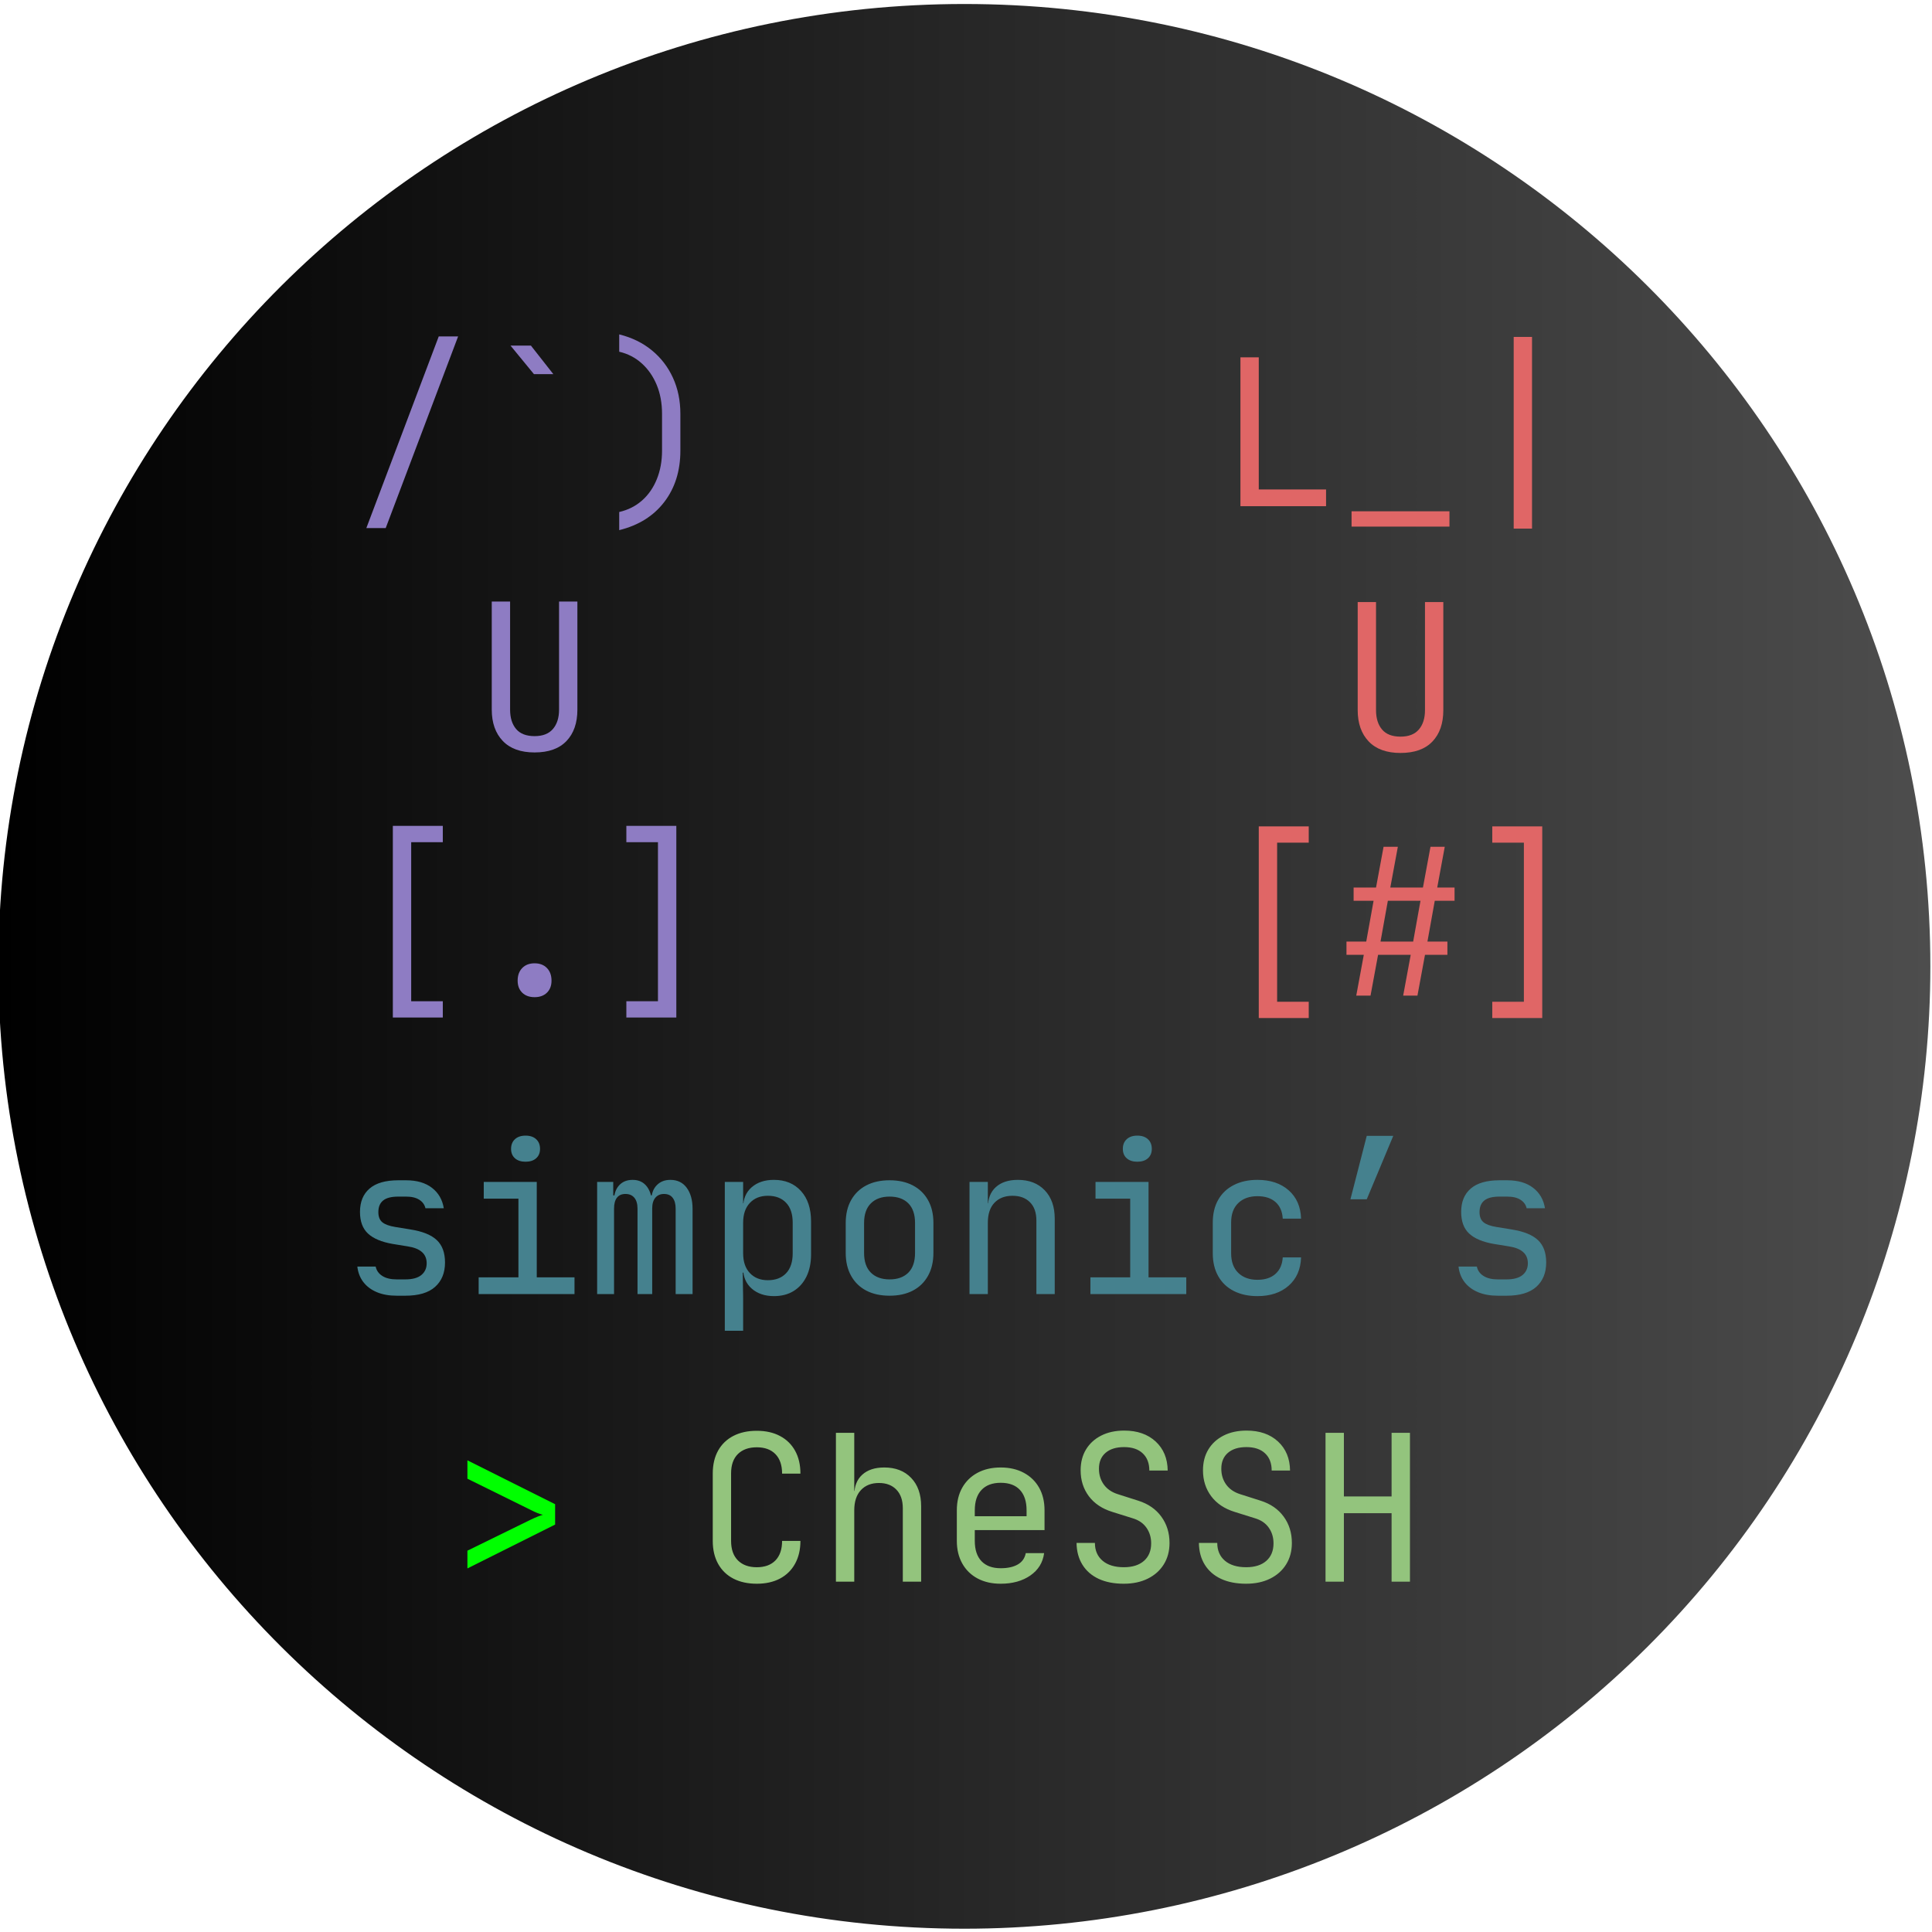 <svg version="1.1" viewBox="0.0 0.0 960.0 960.0" fill="none" stroke="none" stroke-linecap="square" stroke-miterlimit="10" xmlns:xlink="http://www.w3.org/1999/xlink" xmlns="http://www.w3.org/2000/svg"><clipPath id="p.0"><path d="m0 0l960.0 0l0 960.0l-960.0 0l0 -960.0z" clip-rule="nonzero"/></clipPath><g clip-path="url(#p.0)"><path fill="#000000" fill-opacity="0.0" d="m0 0l960.0 0l0 960.0l-960.0 0z" fill-rule="evenodd"/><defs><linearGradient id="p.1" gradientUnits="userSpaceOnUse" gradientTransform="matrix(0.0 30.984 -30.984 0.0 0.0 0.0)" spreadMethod="pad" x1="0.064" y1="-30.958" x2="0.064" y2="0.026"><stop offset="0.0" stop-color="#4d4d4d"/><stop offset="1.0" stop-color="#000000"/></linearGradient></defs><path fill="url(#p.1)" d="m479.184 1.987l0 0c265.097 0 480.0 214.093 480.0 478.189l0 0c0 126.824 -50.571 248.453 -140.589 338.131c-90.017 89.678 -212.107 140.058 -339.411 140.058l0 0c-265.097 0 -480.0 -214.092 -480.0 -478.189l0 0c0 -264.096 214.903 -478.189 480.0 -478.189z" fill-rule="evenodd"/><path fill="#000000" fill-opacity="0.0" d="m159.434 138.991l222.52 0l0 399.433l-222.52 0z" fill-rule="evenodd"/><path fill="#8e7cc3" d="m182.028 262.412l35.984 -95.25l9.625 0l-35.984 95.25l-9.625 0zm83.297 -76.5l-11.656 -14.188l10.141 0l11.141 14.188l-9.625 0zm42.359 77.516l0 -9.016q6.578 -1.516 11.344 -5.719q4.766 -4.203 7.344 -10.594q2.594 -6.391 2.594 -14.188l0 -18.234q0 -8.016 -2.641 -14.391q-2.641 -6.391 -7.406 -10.688q-4.75 -4.312 -11.234 -5.828l0 -8.609q9.422 2.328 16.203 7.906q6.797 5.562 10.484 13.625q3.703 8.047 3.703 17.984l0 18.234q0 15.094 -8.0 25.531q-8.0 10.438 -22.391 13.984z" fill-rule="nonzero"/><path fill="#8e7cc3" d="m265.637 373.887q-10.344 0 -15.813 -5.719q-5.469 -5.734 -5.469 -15.562l0 -53.703l9.109 0l0 53.703q0 6.078 2.984 9.625q3.0 3.547 9.188 3.547q6.078 0 9.109 -3.547q3.047 -3.547 3.047 -9.625l0 -53.703l9.109 0l0 53.703q0 9.938 -5.422 15.609q-5.422 5.672 -15.844 5.672z" fill-rule="nonzero"/><path fill="#8e7cc3" d="m195.2 505.612l0 -95.25l24.828 0l0 8.109l-15.703 0l0 79.047l15.703 0l0 8.094l-24.828 0zm70.438 -10.125q-3.859 0 -6.141 -2.219q-2.281 -2.234 -2.281 -5.984q0 -3.953 2.281 -6.281q2.281 -2.344 6.141 -2.344q3.844 0 6.125 2.344q2.281 2.328 2.281 6.281q0 3.75 -2.281 5.984q-2.281 2.219 -6.125 2.219zm45.594 10.125l0 -8.094l15.703 0l0 -79.047l-15.703 0l0 -8.109l24.828 0l0 95.25l-24.828 0z" fill-rule="nonzero"/><path fill="#000000" fill-opacity="0.0" d="m159.434 536.74l641.134 0l0 141.354l-641.134 0z" fill-rule="evenodd"/><path fill="#45818e" d="m197.106 643.832q-5.672 0 -9.875 -1.766q-4.203 -1.781 -6.688 -5.016q-2.484 -3.25 -2.984 -7.703l9.109 0q0.609 2.938 3.297 4.656q2.688 1.719 7.141 1.719l4.266 0q5.359 0 8.0 -2.172q2.641 -2.188 2.641 -5.828q0 -3.547 -2.391 -5.625q-2.375 -2.078 -7.047 -2.781l-7.484 -1.219q-8.219 -1.422 -12.219 -5.125q-4.0 -3.703 -4.0 -10.781q0 -7.5 4.766 -11.609q4.766 -4.109 14.281 -4.109l3.859 0q8.0 0 12.859 3.75q4.859 3.75 5.875 10.141l-9.109 0q-0.609 -2.641 -3.047 -4.203q-2.438 -1.578 -6.578 -1.578l-3.859 0q-5.172 0 -7.547 1.938q-2.375 1.922 -2.375 5.766q0 3.453 2.016 5.078q2.031 1.609 6.391 2.312l7.5 1.219q9.016 1.422 13.109 5.281q4.109 3.844 4.109 11.141q0 7.703 -4.922 12.109q-4.906 4.406 -14.828 4.406l-4.266 0zm40.734 -0.812l0 -8.312l19.766 0l0 -39.109l-17.234 0l0 -8.312l26.344 0l0 47.422l18.75 0l0 8.312l-47.625 0zm23.313 -65.766q-3.359 0 -5.281 -1.719q-1.922 -1.719 -1.922 -4.656q0 -3.047 1.922 -4.812q1.922 -1.781 5.281 -1.781q3.344 0 5.266 1.781q1.922 1.766 1.922 4.812q0 2.938 -1.922 4.656q-1.922 1.719 -5.266 1.719zm35.562 65.766l0 -55.734l8.0 0l0 6.688l1.828 0l-1.422 2.438q0 -4.656 2.484 -7.391q2.484 -2.75 6.734 -2.75q4.672 0 7.203 3.453q2.531 3.438 2.531 9.719l-2.734 -5.469l4.25 0l-1.922 2.438q0 -4.656 2.578 -7.391q2.594 -2.75 6.844 -2.75q5.266 0 8.156 3.953q2.891 3.953 2.891 10.438l0 42.359l-8.406 0l0 -42.453q0 -3.453 -1.469 -5.375q-1.469 -1.922 -4.312 -1.922q-2.734 0 -4.312 1.875q-1.562 1.875 -1.562 5.312l0 42.562l-7.297 0l0 -42.453q0 -3.547 -1.578 -5.422q-1.562 -1.875 -4.406 -1.875q-2.828 0 -4.25 1.875q-1.422 1.875 -1.422 5.312l0 42.562l-8.406 0zm63.438 18.234l0 -73.969l9.109 0l0 10.641l1.828 0l-1.828 2.125q0 -6.375 4.203 -10.078q4.219 -3.703 11.109 -3.703q8.406 0 13.422 5.531q5.016 5.516 5.016 15.141l0 16.312q0 6.391 -2.281 11.062q-2.281 4.656 -6.391 7.188q-4.094 2.531 -9.766 2.531q-6.797 0 -11.062 -3.75q-4.25 -3.75 -4.25 -10.031l1.828 2.125l-2.031 0l0.203 12.672l0 16.203l-9.109 0zm21.375 -25.125q5.781 0 9.062 -3.438q3.297 -3.453 3.297 -9.938l0 -15.203q0 -6.484 -3.297 -9.922q-3.281 -3.453 -9.062 -3.453q-5.578 0 -8.922 3.547q-3.344 3.547 -3.344 9.828l0 15.203q0 6.281 3.344 9.828q3.344 3.547 8.922 3.547zm60.5 7.703q-6.703 0 -11.562 -2.531q-4.859 -2.531 -7.547 -7.344q-2.688 -4.812 -2.688 -11.406l0 -14.797q0 -6.688 2.688 -11.438q2.688 -4.766 7.547 -7.297q4.859 -2.547 11.562 -2.547q6.688 0 11.547 2.547q4.859 2.531 7.547 7.297q2.688 4.75 2.688 11.344l0 14.891q0 6.594 -2.688 11.406q-2.688 4.812 -7.547 7.344q-4.859 2.531 -11.547 2.531zm0 -8.109q5.969 0 9.312 -3.344q3.344 -3.344 3.344 -9.828l0 -14.797q0 -6.484 -3.344 -9.828q-3.344 -3.344 -9.312 -3.344q-5.891 0 -9.281 3.344q-3.391 3.344 -3.391 9.828l0 14.797q0 6.484 3.391 9.828q3.391 3.344 9.281 3.344zm39.719 7.297l0 -55.734l9.109 0l0 10.641l1.922 0l-1.922 2.125q0 -6.578 3.953 -10.172q3.953 -3.609 10.953 -3.609q8.406 0 13.359 5.172q4.969 5.172 4.969 14.094l0 37.484l-9.109 0l0 -36.484q0 -5.969 -3.203 -9.156q-3.188 -3.203 -8.656 -3.203q-5.672 0 -8.969 3.453q-3.297 3.438 -3.297 9.922l0 35.469l-9.109 0zm60.078 0l0 -8.312l19.766 0l0 -39.109l-17.234 0l0 -8.312l26.344 0l0 47.422l18.75 0l0 8.312l-47.625 0zm23.312 -65.766q-3.359 0 -5.281 -1.719q-1.922 -1.719 -1.922 -4.656q0 -3.047 1.922 -4.812q1.922 -1.781 5.281 -1.781q3.344 0 5.266 1.781q1.922 1.766 1.922 4.812q0 2.938 -1.922 4.656q-1.922 1.719 -5.266 1.719zm59.672 66.781q-6.688 0 -11.703 -2.531q-5.016 -2.531 -7.75 -7.344q-2.734 -4.812 -2.734 -11.406l0 -15.203q0 -6.688 2.734 -11.438q2.734 -4.766 7.75 -7.297q5.016 -2.547 11.703 -2.547q9.641 0 15.516 5.172q5.875 5.172 6.172 14.094l-9.109 0q-0.312 -5.375 -3.609 -8.266q-3.281 -2.891 -8.969 -2.891q-5.969 0 -9.516 3.406q-3.547 3.391 -3.547 9.672l0 15.297q0 6.281 3.547 9.734q3.547 3.438 9.516 3.438q5.688 0 8.969 -2.938q3.297 -2.938 3.609 -8.203l9.109 0q-0.297 8.906 -6.172 14.078q-5.875 5.172 -15.516 5.172zm46.219 -48.125l8.109 -31.516l13.172 0l-13.172 31.516l-8.109 0zm73.25 47.922q-5.672 0 -9.875 -1.766q-4.203 -1.781 -6.688 -5.016q-2.484 -3.25 -2.984 -7.703l9.109 0q0.609 2.938 3.297 4.656q2.688 1.719 7.141 1.719l4.266 0q5.359 0 8.0 -2.172q2.641 -2.188 2.641 -5.828q0 -3.547 -2.391 -5.625q-2.375 -2.078 -7.047 -2.781l-7.484 -1.219q-8.219 -1.422 -12.219 -5.125q-4.0 -3.703 -4.0 -10.781q0 -7.5 4.766 -11.609q4.766 -4.109 14.281 -4.109l3.859 0q8.0 0 12.859 3.75q4.859 3.75 5.875 10.141l-9.109 0q-0.609 -2.641 -3.047 -4.203q-2.438 -1.578 -6.578 -1.578l-3.859 0q-5.172 0 -7.547 1.938q-2.375 1.922 -2.375 5.766q0 3.453 2.016 5.078q2.031 1.609 6.391 2.312l7.5 1.219q9.016 1.422 13.109 5.281q4.109 3.844 4.109 11.141q0 7.703 -4.922 12.109q-4.906 4.406 -14.828 4.406l-4.266 0z" fill-rule="nonzero"/><path fill="#000000" fill-opacity="0.0" d="m214.647 679.652l530.866 0l0 141.354l-530.866 0z" fill-rule="evenodd"/><path fill="#00ff00" d="m232.257 779.339l0 -8.812l31.422 -15.391q1.922 -0.922 3.594 -1.578q1.672 -0.656 2.484 -0.859q-0.922 -0.203 -2.641 -0.859q-1.719 -0.656 -3.438 -1.578l-31.422 -15.5l0 -9.125l43.578 21.797l0 10.125l-43.578 21.781z" fill-rule="nonzero"/><path fill="#93c47d" d="m376.038 786.948q-6.688 0 -11.609 -2.531q-4.906 -2.531 -7.594 -7.344q-2.672 -4.812 -2.672 -11.406l0 -33.438q0 -6.688 2.672 -11.453q2.688 -4.766 7.594 -7.297q4.922 -2.531 11.609 -2.531q6.688 0 11.547 2.594q4.875 2.578 7.5 7.344q2.641 4.75 2.641 11.344l-9.109 0q0 -6.281 -3.297 -9.672q-3.297 -3.406 -9.281 -3.406q-5.969 0 -9.375 3.344q-3.391 3.344 -3.391 9.625l0 33.547q0 6.281 3.391 9.688q3.406 3.391 9.375 3.391q5.984 0 9.281 -3.391q3.297 -3.406 3.297 -9.688l9.109 0q0 6.484 -2.641 11.297q-2.625 4.812 -7.5 7.406q-4.859 2.578 -11.547 2.578zm39.328 -1.016l0 -73.969l9.109 0l0 18.234l0 10.641l1.922 0l-1.922 2.125q0 -6.578 3.953 -10.172q3.953 -3.609 10.953 -3.609q8.406 0 13.359 5.172q4.969 5.172 4.969 14.094l0 37.484l-9.109 0l0 -36.484q0 -5.969 -3.203 -9.266q-3.188 -3.297 -8.656 -3.297q-5.672 0 -8.969 3.547q-3.297 3.547 -3.297 10.031l0 35.469l-9.109 0zm81.875 1.016q-6.594 0 -11.516 -2.625q-4.906 -2.641 -7.594 -7.453q-2.688 -4.812 -2.688 -11.203l0 -15.203q0 -6.484 2.688 -11.234q2.688 -4.766 7.594 -7.406q4.922 -2.641 11.516 -2.641q6.578 0 11.484 2.641q4.922 2.641 7.609 7.406q2.688 4.75 2.688 11.234l0 9.828l-34.656 0l0 5.375q0 6.594 3.344 10.094q3.344 3.484 9.531 3.484q5.266 0 8.5 -1.875q3.25 -1.875 3.953 -5.625l9.125 0q-0.922 7.0 -6.844 11.109q-5.922 4.094 -14.734 4.094zm12.859 -32.734l0 -3.75q0 -6.578 -3.297 -10.125q-3.281 -3.547 -9.562 -3.547q-6.188 0 -9.531 3.547q-3.344 3.547 -3.344 10.125l0 2.938l26.438 0l-0.703 0.812zm48.328 32.734q-7.281 0 -12.5 -2.422q-5.219 -2.438 -8.062 -7.0q-2.844 -4.562 -2.938 -10.844l9.125 0q0 5.578 3.797 8.828q3.797 3.234 10.578 3.234q6.391 0 9.984 -3.141q3.594 -3.156 3.594 -8.719q0 -4.469 -2.375 -7.812q-2.375 -3.344 -6.844 -4.656l-10.031 -3.141q-7.594 -2.328 -11.703 -7.797q-4.094 -5.469 -4.094 -12.875q0 -5.969 2.672 -10.375q2.688 -4.422 7.547 -6.891q4.875 -2.484 11.453 -2.484q9.734 0 15.609 5.422q5.875 5.422 5.984 14.438l-9.125 0q0 -5.484 -3.297 -8.562q-3.281 -3.094 -9.266 -3.094q-5.875 0 -9.172 2.844q-3.297 2.828 -3.297 7.891q0 4.562 2.438 7.906q2.438 3.344 6.984 4.766l10.141 3.234q7.391 2.344 11.438 7.922q4.062 5.562 4.062 13.062q0 6.078 -2.844 10.641q-2.828 4.562 -7.953 7.094q-5.109 2.531 -11.906 2.531zm60.797 0q-7.281 0 -12.5 -2.422q-5.219 -2.438 -8.062 -7.0q-2.844 -4.562 -2.938 -10.844l9.125 0q0 5.578 3.797 8.828q3.797 3.234 10.578 3.234q6.391 0 9.984 -3.141q3.594 -3.156 3.594 -8.719q0 -4.469 -2.375 -7.812q-2.375 -3.344 -6.844 -4.656l-10.031 -3.141q-7.594 -2.328 -11.703 -7.797q-4.094 -5.469 -4.094 -12.875q0 -5.969 2.672 -10.375q2.688 -4.422 7.547 -6.891q4.875 -2.484 11.453 -2.484q9.734 0 15.609 5.422q5.875 5.422 5.984 14.438l-9.125 0q0 -5.484 -3.297 -8.562q-3.281 -3.094 -9.266 -3.094q-5.875 0 -9.172 2.844q-3.297 2.828 -3.297 7.891q0 4.562 2.438 7.906q2.438 3.344 6.984 4.766l10.141 3.234q7.391 2.344 11.438 7.922q4.062 5.562 4.062 13.062q0 6.078 -2.844 10.641q-2.828 4.562 -7.953 7.094q-5.109 2.531 -11.906 2.531zm39.422 -1.016l0 -73.969l9.125 0l0 31.609l23.703 0l0 -31.609l9.125 0l0 73.969l-9.125 0l0 -34.047l-23.703 0l0 34.047l-9.125 0z" fill-rule="nonzero"/><path fill="#000000" fill-opacity="0.0" d="m595.708 145.244l204.85 0l0 386.961l-204.85 0z" fill-rule="evenodd"/><path fill="#e06666" d="m616.365 251.524l0 -73.969l9.109 0l0 65.656l33.438 0l0 8.312l-42.547 0zm55.219 10.141l0 -7.609l48.641 0l0 7.609l-48.641 0zm80.562 1.0l0 -95.25l9.109 0l0 95.25l-9.109 0z" fill-rule="nonzero"/><path fill="#e06666" d="m695.912 374.14q-10.344 0 -15.812 -5.719q-5.469 -5.734 -5.469 -15.562l0 -53.703l9.109 0l0 53.703q0 6.078 2.984 9.625q3.0 3.547 9.188 3.547q6.078 0 9.109 -3.547q3.047 -3.547 3.047 -9.625l0 -53.703l9.109 0l0 53.703q0 9.938 -5.422 15.609q-5.422 5.672 -15.844 5.672z" fill-rule="nonzero"/><path fill="#e06666" d="m625.474 505.865l0 -95.25l24.828 0l0 8.109l-15.703 0l0 79.047l15.703 0l0 8.094l-24.828 0zm48.438 -11.141l3.75 -20.266l-8.609 0l0 -6.594l9.828 0l3.641 -20.266l-9.922 0l0 -6.578l11.141 0l3.75 -20.266l7.094 0l-3.75 20.266l16.219 0l3.75 -20.266l7.094 0l-3.75 20.266l8.609 0l0 6.578l-9.828 0l-3.641 20.266l9.922 0l0 6.594l-11.141 0l-3.75 20.266l-7.094 0l3.75 -20.266l-16.219 0l-3.75 20.266l-7.094 0zm12.062 -26.859l16.219 0l3.641 -20.266l-16.219 0l-3.641 20.266zm55.531 38.0l0 -8.094l15.703 0l0 -79.047l-15.703 0l0 -8.109l24.828 0l0 95.25l-24.828 0z" fill-rule="nonzero"/></g></svg>